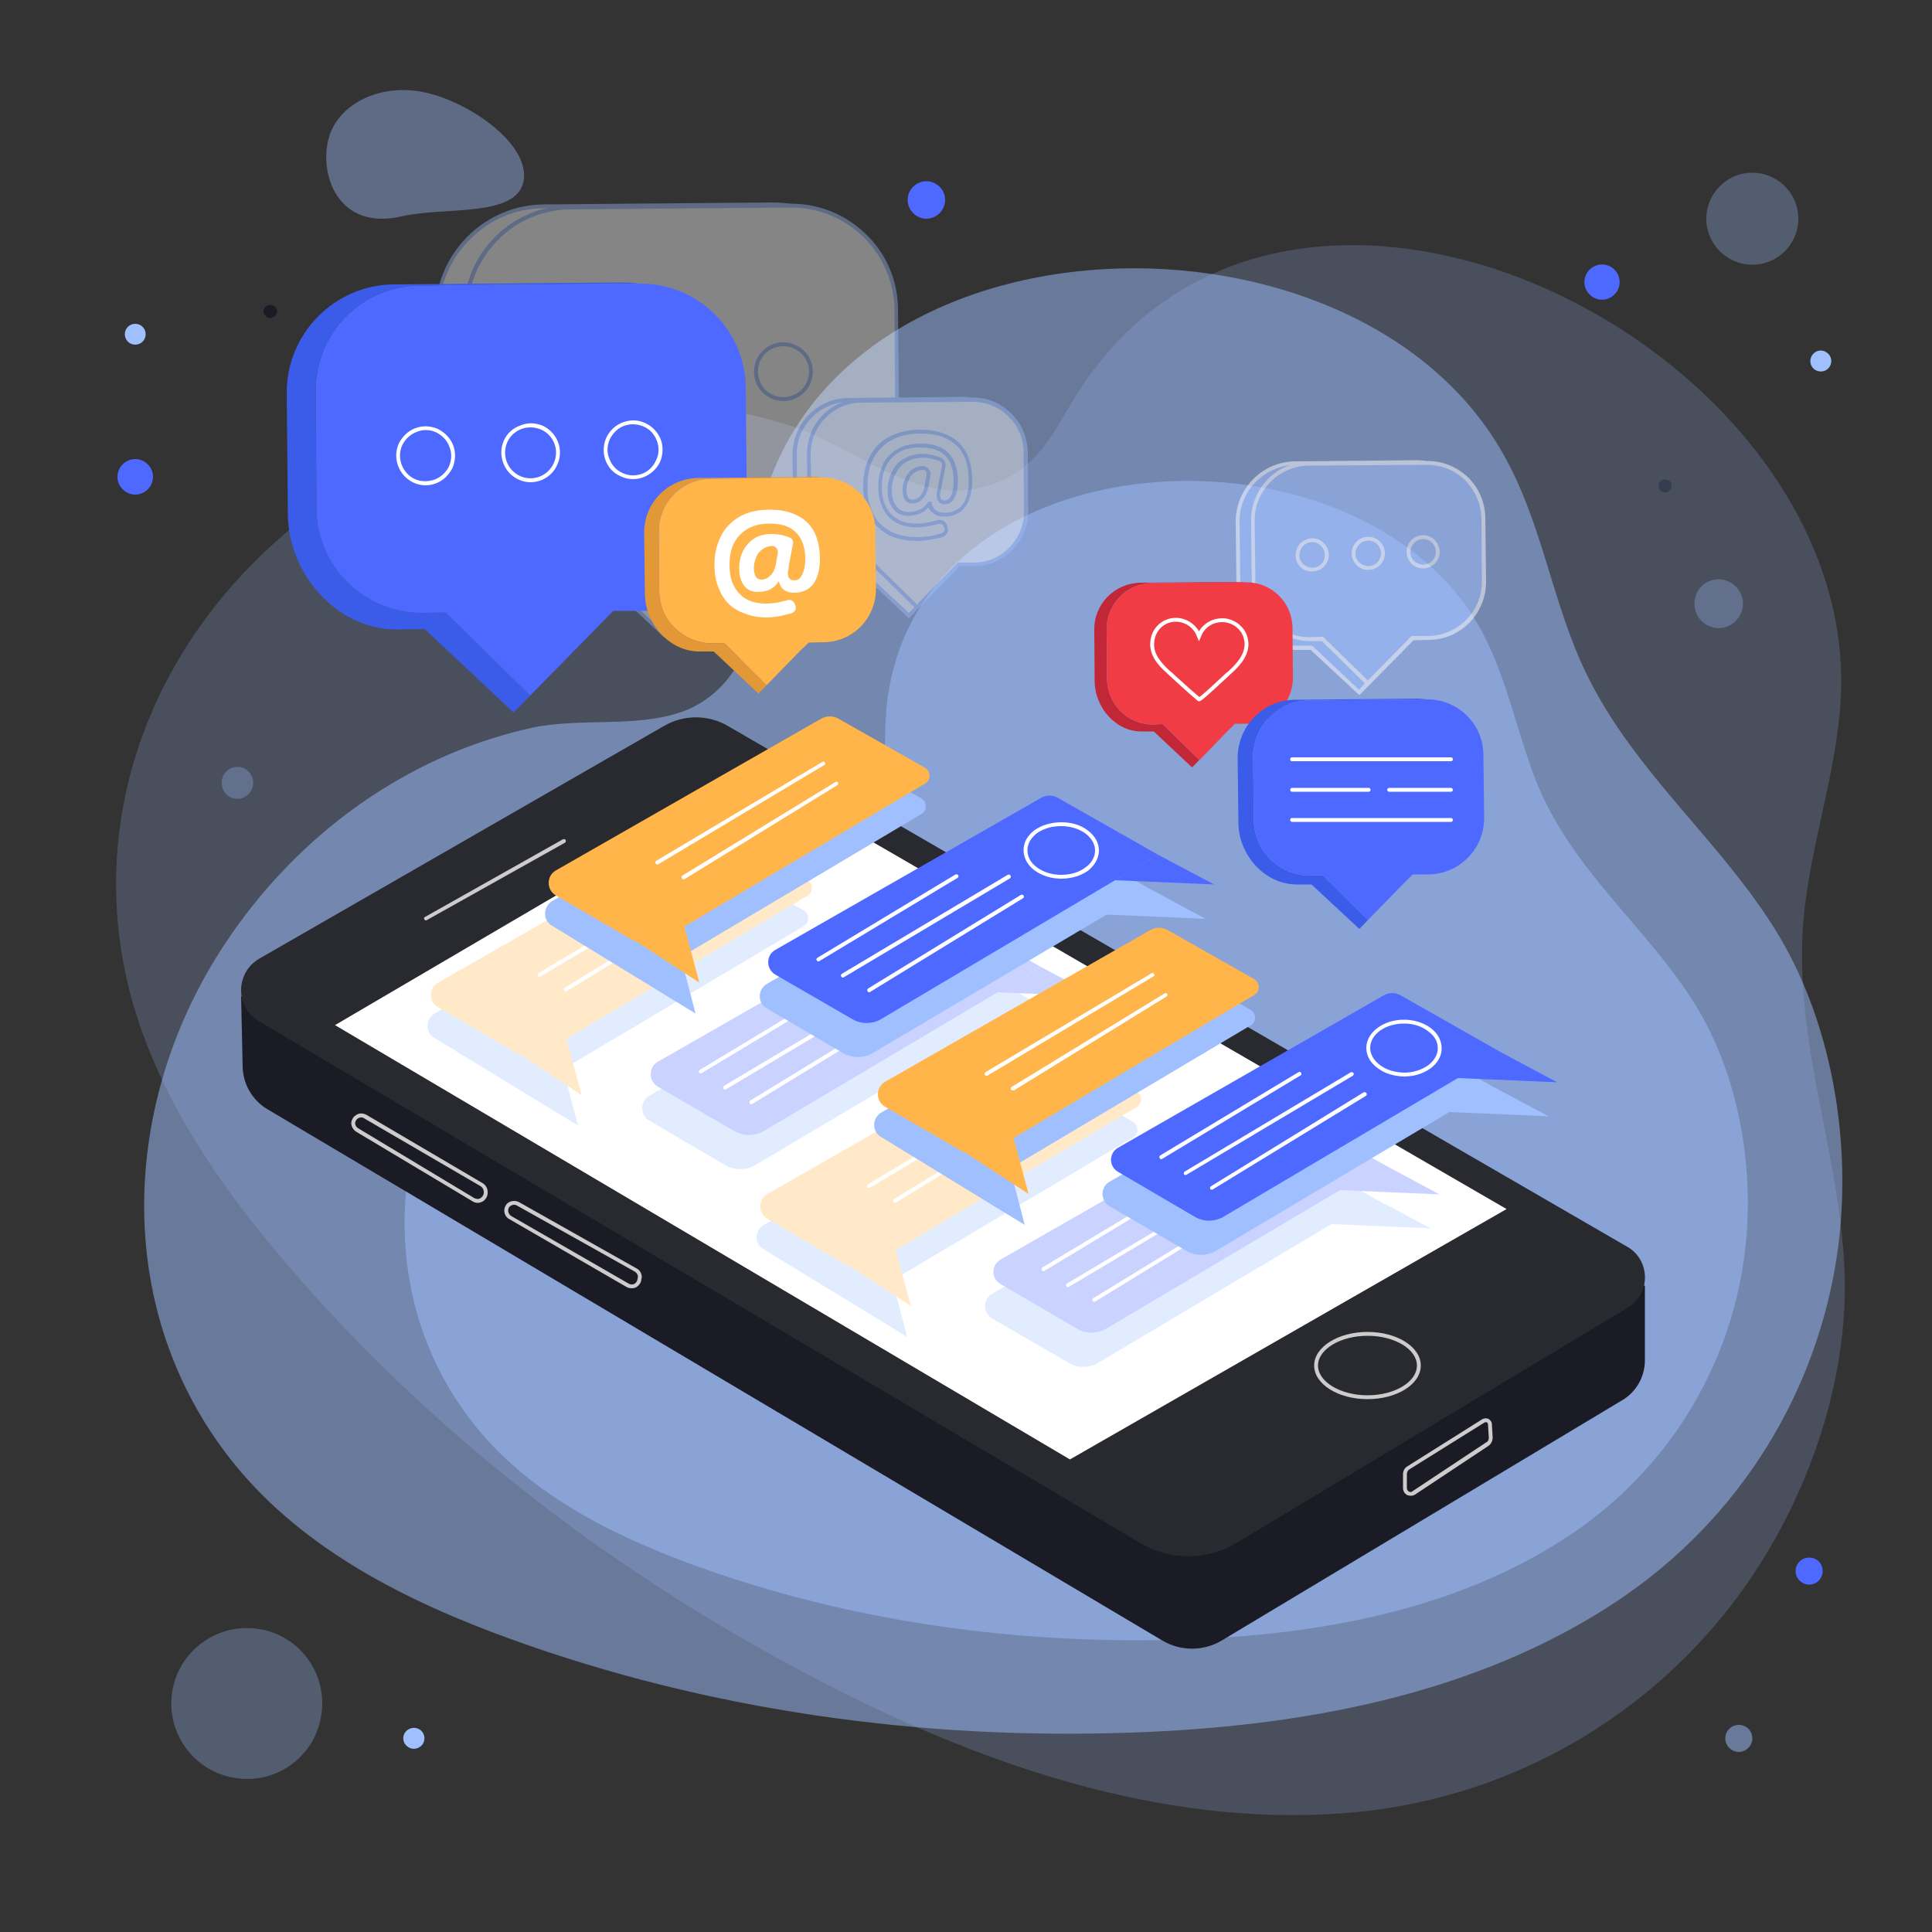 <svg version="1.2" xmlns="http://www.w3.org/2000/svg" viewBox="0 0 500 500" width="500" height="500">
	<rect x="0" y="0" width="500" height="500" fill="#333333" stroke="none"/>
	<title>2789005</title>
	<style>
		.s0 { fill: #4e69ff } 
		.s1 { fill: #9fbfff } 
		.s2 { fill: #1b1b25 } 
		.s3 { fill: #292930 } 
		.s4 { fill: #ffffff } 
		.s5 { fill: #cccccc } 
		.s6 { fill: #ffb54a } 
		.s7 { fill: #c12736 } 
		.s8 { fill: #f13c45 } 
		.s9 { fill: #3a5ce8 } 
		.s10 { fill: #e29837 } 
	</style>
	<g id="BACKGROUND">
		<g id="&lt;Group&gt;">
			<path id="&lt;Path&gt;" class="s0" d="m471.7 406.6c0 1.9-1.5 3.5-3.5 3.5-1.9 0-3.5-1.6-3.5-3.5 0-2 1.6-3.5 3.5-3.5 2 0 3.5 1.5 3.5 3.5z"/>
		</g>
		<g id="&lt;Group&gt;" style="opacity: .5">
			<path id="&lt;Path&gt;" class="s1" d="m453.5 449.9c0 1.9-1.6 3.5-3.5 3.5-1.9 0-3.5-1.6-3.5-3.5 0-2 1.6-3.5 3.5-3.5 1.9 0 3.5 1.5 3.5 3.5z"/>
		</g>
		<g id="&lt;Group&gt;">
			<path id="&lt;Path&gt;" class="s1" d="m37.7 86.5c0 1.5-1.2 2.7-2.7 2.7-1.5 0-2.7-1.2-2.7-2.7 0-1.5 1.2-2.7 2.7-2.7 1.5 0 2.7 1.2 2.7 2.7z"/>
		</g>
		<g id="&lt;Group&gt;">
			<path id="&lt;Path&gt;" class="s0" d="m244.6 51.7c0 2.7-2.2 4.9-4.9 4.9-2.6 0-4.8-2.2-4.8-4.9 0-2.6 2.2-4.8 4.8-4.8 2.7 0 4.9 2.2 4.9 4.8z"/>
		</g>
		<g id="&lt;Group&gt;">
			<path id="&lt;Path&gt;" class="s0" d="m39.6 123.4c0 2.5-2.1 4.6-4.6 4.6-2.5 0-4.6-2.1-4.6-4.6 0-2.5 2.1-4.6 4.6-4.6 2.5 0 4.6 2.1 4.6 4.6z"/>
		</g>
		<g id="&lt;Group&gt;">
			<path id="&lt;Path&gt;" class="s2" d="m71.7 80.6c0 0.9-0.8 1.7-1.8 1.7-0.9 0-1.7-0.8-1.7-1.7 0-1 0.8-1.7 1.7-1.7 1 0 1.8 0.7 1.8 1.7z"/>
		</g>
		<g id="&lt;Group&gt;">
			<path id="&lt;Path&gt;" class="s1" d="m469.7 95.7c-1.2-0.8-1.6-2.5-0.7-3.8 0.8-1.2 2.5-1.6 3.7-0.7 1.3 0.8 1.6 2.5 0.8 3.7-0.8 1.3-2.5 1.6-3.8 0.8z"/>
		</g>
		<g id="&lt;Group&gt;">
			<path id="&lt;Path&gt;" class="s1" d="m105.6 452.1c-1.3-0.8-1.6-2.5-0.8-3.7 0.9-1.3 2.6-1.6 3.8-0.8 1.3 0.8 1.6 2.5 0.8 3.8-0.9 1.2-2.6 1.6-3.8 0.7z"/>
		</g>
		<g id="&lt;Group&gt;">
			<path id="&lt;Path&gt;" class="s0" d="m412.1 76.8c-2.1-1.4-2.7-4.2-1.3-6.3 1.4-2.1 4.2-2.7 6.3-1.3 2.1 1.4 2.7 4.2 1.3 6.3-1.4 2.1-4.2 2.7-6.3 1.3z"/>
		</g>
		<g id="&lt;Group&gt;">
			<path id="&lt;Path&gt;" class="s2" d="m430 127.2c-0.8-0.5-1-1.6-0.5-2.4 0.5-0.7 1.6-1 2.4-0.4 0.8 0.5 1 1.6 0.4 2.3-0.5 0.8-1.5 1-2.3 0.5z"/>
		</g>
		<g id="&lt;Group&gt;" style="opacity: .4">
			<path id="&lt;Path&gt;" class="s1" d="m84.8 36.9c1.8-9.5 12.9-15.4 24.6-13.1 11.8 2.3 27.9 13.5 26.1 23.1-1.9 9.5-20.4 6.5-31.6 9.1-15.6 3.6-21-9.5-19.1-19.1z"/>
		</g>
		<g id="&lt;Group&gt;">
			<g id="&lt;Group&gt;">
				<g id="&lt;Group&gt;" style="opacity: .2">
					<g id="&lt;Group&gt;">
						<g id="&lt;Group&gt;">
							<g id="&lt;Group&gt;">
								<path id="&lt;Path&gt;" class="s1" d="m448.3 415.1c18.5-24.1 30.6-56.9 29-87.6-1.6-31.8-14.3-60.9-10.1-93.8 2.4-18.8 8.9-37.1 9.3-56 1.5-89.6-143.5-161.6-197.8-75.7-3.7 5.9-6.8 12.4-11.8 17.2-6.2 6-15.4 8.8-24 7.4-13.8-2.3-25.7-12.6-39.2-16.7-12.2-3.8-24.8-5.6-37.6-5.6-25.3-0.1-50.6 7-72.4 19.7-43.7 25.4-70.8 73.1-62 123.9 5.2 30.1 23 56.5 42.9 79.7 38.1 44.3 85.4 80.3 137.2 107.2 41.9 21.8 88.4 37.9 135.5 34.5 41.6-3 77.5-23.7 101-54.2z"/>
							</g>
						</g>
					</g>
				</g>
				<g id="&lt;Group&gt;" style="opacity: .5">
					<g id="&lt;Group&gt;">
						<g id="&lt;Group&gt;">
							<g id="&lt;Group&gt;">
								<path id="&lt;Path&gt;" class="s1" d="m475.5 324.3c4-28-1.2-60.2-16.5-84.4-15.9-25.1-39.5-42.9-51.1-71.5-6.7-16.4-9.7-34.2-18.2-49.7-39.7-73.5-190.3-65.5-195.1 29-0.3 6.5 0.2 13.2-1.7 19.4-2.3 7.7-8.5 14.2-16.1 17-12.2 4.4-26.6 1.5-39.4 4.3-11.6 2.6-22.8 6.9-33.1 12.7-20.6 11.5-37.8 28.8-49.8 49.1-23.8 40.6-24 91.7 6.4 129 18 22 44.5 35.3 71.3 45 51.1 18.5 106 26.1 160.4 24.2 43.9-1.5 89-9.6 125.7-33.9 32.4-21.5 52.1-54.8 57.2-90.2z"/>
							</g>
						</g>
					</g>
				</g>
				<g id="&lt;Group&gt;" style="opacity: .5">
					<g id="&lt;Group&gt;">
						<g id="&lt;Group&gt;">
							<g id="&lt;Group&gt;">
								<path id="&lt;Path&gt;" class="s1" d="m451.3 326.1c3.2-22.2-0.9-47.6-13-66.8-12.6-19.8-31.2-33.9-40.5-56.5-5.2-13-7.7-27.1-14.3-39.4-31.4-58.1-150.6-51.8-154.3 23-0.3 5.2 0.1 10.4-1.4 15.3-1.8 6.1-6.7 11.3-12.7 13.5-9.7 3.5-21.1 1.2-31.2 3.4-9.2 2-18 5.4-26.2 10-16.3 9.1-29.9 22.9-39.4 38.9-18.8 32.1-19 72.5 5.1 102 14.2 17.4 35.2 27.9 56.3 35.6 40.5 14.7 83.9 20.6 126.9 19.2 34.8-1.2 70.5-7.6 99.5-26.9 25.6-17 41.2-43.3 45.2-71.3z"/>
							</g>
						</g>
					</g>
				</g>
				<g id="&lt;Group&gt;" style="opacity: .3">
					<path id="&lt;Path&gt;" class="s1" d="m450.9 157.7c-0.8 3.3-4.2 5.5-7.5 4.7-3.4-0.8-5.5-4.2-4.7-7.6 0.7-3.4 4.1-5.5 7.5-4.7 3.4 0.8 5.5 4.2 4.7 7.6z"/>
				</g>
				<g id="&lt;Group&gt;" style="opacity: .3">
					<path id="&lt;Path&gt;" class="s1" d="m465.3 58.2c-0.9 6.5-6.9 11.1-13.4 10.2-6.5-0.9-11.1-6.9-10.2-13.4 0.9-6.5 6.9-11.1 13.4-10.2 6.5 0.9 11.1 6.9 10.2 13.4z"/>
				</g>
				<g id="&lt;Group&gt;" style="opacity: .3">
					<path id="&lt;Path&gt;" class="s1" d="m83.2 443.5c-1.4 10.7-11.2 18.2-21.9 16.7-10.7-1.4-18.2-11.2-16.8-21.9 1.4-10.7 11.3-18.2 22-16.8 10.7 1.4 18.2 11.3 16.7 22z"/>
				</g>
				<g id="&lt;Group&gt;" style="opacity: .3">
					<path id="&lt;Path&gt;" class="s1" d="m65.5 203.1c-0.3 2.3-2.4 3.9-4.6 3.6-2.3-0.3-3.8-2.4-3.5-4.7 0.3-2.2 2.3-3.8 4.6-3.5 2.2 0.3 3.8 2.4 3.5 4.6z"/>
				</g>
			</g>
		</g>
	</g>
	<g id="OBJECTS">
		<g id="&lt;Group&gt;">
			<g id="&lt;Group&gt;">
				<g id="&lt;Group&gt;">
					<path id="&lt;Path&gt;" class="s2" d="m419.8 362.4l-103.5 62.1c-4.8 2.9-10.8 2.9-15.6 0l-231.6-137.5c-3.8-2.3-6.1-6.3-6.3-10.7l-0.4-18.4 117.7-61.7 245.6 136.6v19.2c0 4.3-2.2 8.2-5.9 10.4z"/>
				</g>
				<g id="&lt;Group&gt;">
					<path id="&lt;Path&gt;" class="s3" d="m421.3 338.4l-101.3 60.9c-7.6 4.6-17.1 4.6-24.8 0.1l-228.2-135.1c-6.2-3.6-6.1-12.6 0.1-16.2l104.7-60.2c5.1-3 11.5-3 16.6 0l232.8 134.8c6 3.5 6 12.2 0.1 15.7z"/>
				</g>
				<g id="&lt;Group&gt;">
					<path id="&lt;Path&gt;" class="s4" d="m86.7 265.3l109.8-64.4 193.4 112-113 64.8z"/>
				</g>
				<path id="&lt;Compound Path&gt;" class="s5" d="m353.9 362.1c-7.6 0-13.8-3.9-13.8-8.7 0-4.8 6.2-8.7 13.8-8.7 7.7 0 13.8 3.9 13.8 8.7 0 4.8-6.1 8.7-13.8 8.7zm0-16.4c-7 0-12.8 3.5-12.8 7.7 0 4.2 5.8 7.7 12.8 7.7 7.1 0 12.8-3.5 12.8-7.7 0-4.2-5.7-7.7-12.8-7.7z"/>
				<path id="&lt;Compound Path&gt;" class="s5" d="m365.1 387.1q-0.5 0-1-0.2c-0.6-0.4-1-1-1-1.8v-3.6c0-0.8 0.4-1.6 1.1-2l19.4-12.2c0.5-0.3 1.1-0.3 1.6-0.1 0.5 0.3 0.9 0.8 0.9 1.4l0.2 3.4c0 0.9-0.4 1.7-1.1 2.2l-19 12.6q-0.5 0.3-1.1 0.3zm19-18.9l-19.4 12.1c-0.4 0.3-0.6 0.7-0.6 1.2v3.6c0 0.4 0.2 0.7 0.5 0.9 0.3 0.2 0.7 0.2 1-0.1l19-12.6c0.5-0.2 0.7-0.7 0.7-1.2l-0.2-3.4q0-0.4-0.3-0.6-0.4-0.1-0.7 0.1z"/>
				<path id="&lt;Path&gt;" class="s5" d="m110.2 238.2c-0.1 0-0.3-0.1-0.4-0.3-0.1-0.2-0.1-0.5 0.2-0.6l35.7-20.1c0.3-0.1 0.6 0 0.7 0.2 0.1 0.3 0 0.6-0.2 0.7l-35.7 20q-0.1 0.1-0.3 0.1z"/>
				<path id="&lt;Compound Path&gt;" class="s5" d="m123.6 311.3q-0.7 0-1.3-0.4l-30.1-18c-0.8-0.5-1.3-1.4-1.3-2.3 0.1-0.9 0.6-1.7 1.4-2.1 0.7-0.5 1.7-0.4 2.5 0l30.1 17.7c0.8 0.5 1.3 1.3 1.3 2.3v0.4c-0.1 0.9-0.6 1.7-1.4 2.1q-0.6 0.3-1.2 0.3zm-31.7-20.7c0 0.6 0.3 1.1 0.8 1.4l30.1 18.1c0.5 0.2 1.1 0.3 1.5 0 0.5-0.3 0.8-0.7 0.9-1.3v-0.4c0-0.5-0.3-1.1-0.8-1.4l-30.2-17.6c-0.4-0.3-1-0.3-1.5 0-0.4 0.2-0.7 0.7-0.8 1.2z"/>
				<path id="&lt;Compound Path&gt;" class="s5" d="m163.5 333.4q-0.7 0-1.3-0.3l-30.4-17.6c-0.8-0.4-1.3-1.3-1.3-2.3 0.1-0.9 0.5-1.7 1.3-2.1 0.8-0.4 1.7-0.4 2.5 0l30.5 17.2c0.8 0.4 1.3 1.3 1.3 2.3l-0.1 0.3c0 0.9-0.5 1.7-1.3 2.2q-0.5 0.3-1.2 0.3zm-32-20.1c0 0.5 0.3 1.1 0.8 1.4l30.4 17.5c0.5 0.3 1.1 0.3 1.6 0 0.4-0.3 0.7-0.8 0.7-1.3l0.1-0.4c0-0.6-0.3-1.1-0.8-1.4l-30.5-17.1c-0.5-0.3-1-0.3-1.5 0-0.5 0.2-0.8 0.7-0.8 1.3z"/>
			</g>
			<g id="&lt;Group&gt;" style="opacity: .3">
				<g id="&lt;Group&gt;">
					<g id="&lt;Group&gt;">
						<path id="&lt;Path&gt;" class="s1" d="m370.3 317.9l-14.5-7.7-25.9-14.8c-1.4-0.7-3.1-0.7-4.4 0.1l-68.7 39.3c-2.5 1.4-2.5 4.9-0.1 6.4l19.9 11.5c2.3 1.4 5.3 1.4 7.6 0l60.4-35.9z"/>
					</g>
					<g id="&lt;Group&gt;">
						<path id="&lt;Path&gt;" class="s0" d="m372.5 309.1l-14.5-7.8-25.9-14.7c-1.4-0.8-3.1-0.8-4.4 0l-68.8 39.4c-2.4 1.4-2.4 4.9 0 6.3l19.9 11.6c2.3 1.4 5.2 1.3 7.6-0.1l60.4-35.8z"/>
					</g>
					<path id="&lt;Path&gt;" class="s4" d="m270.1 329c-0.2 0-0.4-0.1-0.5-0.3-0.1-0.2 0-0.5 0.2-0.7l35.8-21.5c0.2-0.2 0.5-0.1 0.7 0.1 0.1 0.3 0 0.6-0.2 0.7l-35.8 21.6q-0.1 0.1-0.2 0.1z"/>
					<path id="&lt;Path&gt;" class="s4" d="m276.4 333.1c-0.2 0-0.3-0.1-0.4-0.2-0.2-0.3-0.1-0.6 0.1-0.7l43-25.6c0.3-0.2 0.6-0.1 0.7 0.1 0.1 0.3 0.1 0.6-0.2 0.7l-42.9 25.6q-0.2 0.1-0.3 0.1z"/>
					<path id="&lt;Path&gt;" class="s4" d="m283.2 336.9c-0.2 0-0.3-0.1-0.4-0.2-0.2-0.3-0.1-0.6 0.1-0.7l39.6-24.2c0.2-0.2 0.5-0.1 0.7 0.1 0.1 0.3 0.1 0.6-0.2 0.7l-39.5 24.2q-0.2 0.1-0.3 0.1z"/>
					<path id="&lt;Compound Path&gt;" class="s4" d="m333 307.6q-0.1 0-0.1 0c-2.6-0.1-5-0.8-6.9-2.2-1.8-1.4-2.9-3.2-2.8-5.2 0-4 4.3-7.3 9.7-7.3q0 0 0.1 0c2.5 0 5 0.8 6.8 2.2 1.9 1.4 2.9 3.2 2.9 5.2 0 2-1.1 3.8-3 5.2-1.8 1.3-4.2 2.1-6.7 2.1zm-0.1-13.7c-4.8 0-8.7 2.8-8.7 6.3-0.1 1.6 0.8 3.2 2.4 4.4 1.7 1.3 3.9 2 6.3 2 2.3 0 4.6-0.7 6.2-1.9 1.7-1.2 2.6-2.7 2.6-4.4 0-1.7-0.9-3.2-2.5-4.4-1.7-1.3-3.9-2-6.2-2q-0.1 0-0.1 0z"/>
				</g>
				<g id="&lt;Group&gt;">
					<g id="&lt;Group&gt;">
						<path id="&lt;Path&gt;" class="s1" d="m281.6 266.8l-14.5-7.8-25.9-14.7c-1.4-0.8-3.1-0.8-4.5 0l-68.7 39.3c-2.4 1.5-2.4 5 0 6.4l19.8 11.6c2.4 1.3 5.3 1.3 7.7-0.1l60.4-35.8z"/>
					</g>
					<g id="&lt;Group&gt;">
						<path id="&lt;Path&gt;" class="s0" d="m238.9 235.5l-68.7 39.3c-2.4 1.4-2.4 5 0 6.4l19.8 11.5c2.4 1.4 5.3 1.4 7.7 0l71.6-42.5-25.9-14.7c-1.4-0.8-3.1-0.8-4.5 0z"/>
						<path id="&lt;Path&gt;" class="s0" d="m283.8 257.9l-14.5-7.7-11.2 6.6z"/>
					</g>
					<path id="&lt;Path&gt;" class="s4" d="m181.3 277.8c-0.1 0-0.3-0.1-0.4-0.2-0.1-0.3 0-0.6 0.2-0.7l35.8-21.6c0.2-0.1 0.5 0 0.7 0.2 0.1 0.2 0 0.5-0.2 0.7l-35.8 21.5q-0.1 0.1-0.3 0.1z"/>
					<path id="&lt;Path&gt;" class="s4" d="m187.7 282c-0.2 0-0.4-0.1-0.5-0.3-0.1-0.2 0-0.5 0.2-0.7l43-25.6c0.2-0.1 0.5-0.1 0.7 0.2 0.1 0.2 0 0.5-0.2 0.7l-43 25.6q-0.1 0.1-0.2 0.1z"/>
					<path id="&lt;Path&gt;" class="s4" d="m194.5 285.8c-0.2 0-0.4-0.1-0.5-0.3-0.1-0.2 0-0.5 0.2-0.7l39.6-24.2c0.2-0.1 0.5-0.1 0.7 0.2 0.1 0.2 0 0.5-0.2 0.7l-39.6 24.2q-0.1 0.1-0.2 0.1z"/>
					<path id="&lt;Compound Path&gt;" class="s4" d="m244.2 256.4q0 0-0.1 0c-2.5 0-5-0.8-6.8-2.1-1.9-1.4-2.9-3.3-2.9-5.3 0.1-4 4.4-7.3 9.8-7.2 2.6 0 5 0.7 6.9 2.1 1.8 1.4 2.9 3.3 2.9 5.3l-0.5-0.1 0.5 0.1c-0.1 1.9-1.1 3.8-3 5.2-1.8 1.3-4.2 2-6.8 2zm0-13.6c-4.8 0-8.8 2.8-8.8 6.2 0 1.7 0.9 3.3 2.5 4.5 1.7 1.2 3.9 1.9 6.3 1.9 2.3 0 4.5-0.6 6.2-1.8 1.6-1.2 2.5-2.8 2.6-4.5 0-1.6-0.9-3.2-2.5-4.4-1.7-1.2-3.9-1.9-6.3-1.9q0 0 0 0z"/>
				</g>
				<g id="&lt;Group&gt;">
					<g id="&lt;Group&gt;">
						<path id="&lt;Path&gt;" class="s1" d="m293.2 290.3l-22.4-12.7c-1.4-0.8-3.1-0.8-4.4 0l-68.7 39.4c-2.5 1.4-2.5 4.9-0.1 6.3l37.2 22.7-3.9-14.6 62.3-37c1.6-0.9 1.5-3.2 0-4.1z"/>
					</g>
					<g id="&lt;Group&gt;">
						<path id="&lt;Path&gt;" class="s6" d="m294.1 282.4l-22.4-12.7c-1.4-0.8-3-0.8-4.4 0l-68.7 39.3c-2.5 1.4-2.5 5 0 6.4l19.8 11.6q0.6 0.3 1.3 0.5l16 10.5-3.9-14.5 62.4-37c1.5-1 1.5-3.2-0.1-4.1z"/>
					</g>
					<path id="&lt;Path&gt;" class="s4" d="m224.8 307.4c-0.1 0-0.3 0-0.4-0.2-0.1-0.2-0.1-0.5 0.2-0.7l43-25.6c0.2-0.1 0.5-0.1 0.6 0.2 0.2 0.2 0.1 0.5-0.1 0.7l-43 25.6q-0.1 0-0.3 0z"/>
					<path id="&lt;Path&gt;" class="s4" d="m231.6 311.3c-0.1 0-0.3-0.1-0.4-0.3-0.1-0.2-0.1-0.5 0.2-0.7l39.5-24.2c0.3-0.2 0.6-0.1 0.7 0.2 0.2 0.2 0.1 0.5-0.1 0.6l-39.6 24.3q-0.1 0.1-0.3 0.1z"/>
				</g>
				<g id="&lt;Group&gt;">
					<g id="&lt;Group&gt;">
						<path id="&lt;Path&gt;" class="s1" d="m208 235.6l-22.4-12.7c-1.4-0.8-3.1-0.8-4.4 0l-68.7 39.4c-2.5 1.4-2.5 4.9-0.1 6.3l37.2 22.7-3.9-14.6 62.3-37c1.6-0.9 1.5-3.2 0-4.1z"/>
					</g>
					<g id="&lt;Group&gt;">
						<path id="&lt;Path&gt;" class="s6" d="m208.9 227.7l-22.4-12.7c-1.4-0.8-3-0.8-4.4 0l-68.7 39.3c-2.5 1.4-2.5 5 0 6.4l19.8 11.6q0.6 0.3 1.3 0.5l16 10.6-3.9-14.6 62.4-37c1.5-0.9 1.5-3.2-0.1-4.1z"/>
					</g>
					<path id="&lt;Path&gt;" class="s4" d="m139.6 252.8c-0.1 0-0.3-0.1-0.4-0.3-0.1-0.2-0.1-0.5 0.2-0.7l43-25.6c0.2-0.1 0.5-0.1 0.6 0.2 0.2 0.2 0.1 0.5-0.1 0.7l-43 25.6q-0.1 0.1-0.3 0.1z"/>
					<path id="&lt;Path&gt;" class="s4" d="m146.4 256.6c-0.1 0-0.3-0.1-0.4-0.3-0.1-0.2-0.1-0.5 0.2-0.7l39.5-24.2c0.3-0.2 0.6-0.1 0.7 0.2 0.2 0.2 0.1 0.5-0.1 0.6l-39.6 24.3q-0.1 0.1-0.3 0.1z"/>
				</g>
			</g>
			<g id="&lt;Group&gt;">
				<g id="&lt;Group&gt;">
					<g id="&lt;Group&gt;">
						<path id="&lt;Path&gt;" class="s1" d="m400.8 288.9l-14.5-7.7-26-14.8c-1.3-0.7-3-0.7-4.4 0l-68.7 39.4c-2.5 1.4-2.5 4.9 0 6.4l19.8 11.5c2.4 1.4 5.3 1.4 7.7 0l60.4-35.9z"/>
					</g>
					<g id="&lt;Group&gt;">
						<path id="&lt;Path&gt;" class="s0" d="m403 280.1l-14.6-7.8-25.9-14.7c-1.3-0.8-3-0.8-4.4 0l-68.7 39.4c-2.5 1.4-2.5 4.9 0 6.3l19.8 11.6c2.4 1.4 5.3 1.3 7.6-0.1l60.5-35.8z"/>
					</g>
					<path id="&lt;Path&gt;" class="s4" d="m300.5 300c-0.1 0-0.3-0.1-0.4-0.3-0.1-0.2-0.1-0.5 0.2-0.7l35.7-21.5c0.3-0.2 0.6-0.1 0.7 0.1 0.2 0.3 0.1 0.6-0.1 0.7l-35.8 21.6q-0.1 0.1-0.3 0.1z"/>
					<path id="&lt;Path&gt;" class="s4" d="m306.8 304.1c-0.1 0-0.3-0.1-0.4-0.2-0.1-0.3 0-0.6 0.2-0.7l43-25.7c0.2-0.1 0.5 0 0.7 0.2 0.1 0.3 0 0.6-0.2 0.7l-43 25.6q-0.1 0.1-0.3 0.1z"/>
					<path id="&lt;Path&gt;" class="s4" d="m313.7 307.9c-0.2 0-0.4-0.1-0.5-0.2-0.1-0.3 0-0.6 0.2-0.7l39.5-24.3c0.3-0.1 0.6 0 0.7 0.2 0.2 0.2 0.1 0.6-0.1 0.7l-39.6 24.2q-0.1 0.1-0.2 0.1z"/>
					<path id="&lt;Compound Path&gt;" class="s4" d="m363.4 278.6q0 0-0.1 0c-2.6-0.1-5-0.8-6.8-2.2-1.9-1.4-2.9-3.2-2.9-5.2 0-4 4.4-7.3 9.7-7.3q0.1 0 0.1 0c2.6 0 5 0.8 6.8 2.1 1.9 1.4 2.9 3.3 2.9 5.3 0 2-1 3.8-2.9 5.2-1.8 1.3-4.2 2.1-6.8 2.1zm-0.1-13.7c-4.8 0-8.7 2.8-8.7 6.3 0 1.6 0.9 3.2 2.5 4.4 1.6 1.3 3.9 1.9 6.2 2q0.1 0 0.1 0c2.3 0 4.5-0.7 6.2-1.9 1.6-1.2 2.5-2.8 2.5-4.4 0-1.7-0.8-3.2-2.5-4.4-1.6-1.3-3.8-2-6.2-2q0 0-0.1 0z"/>
				</g>
				<g id="&lt;Group&gt;">
					<g id="&lt;Group&gt;">
						<path id="&lt;Path&gt;" class="s1" d="m312 237.8l-14.5-7.8-25.9-14.7c-1.4-0.8-3-0.8-4.4 0l-68.7 39.3c-2.5 1.5-2.5 5 0 6.4l19.8 11.6c2.4 1.3 5.3 1.3 7.6-0.1l60.5-35.8z"/>
					</g>
					<g id="&lt;Group&gt;">
						<path id="&lt;Path&gt;" class="s0" d="m269.4 206.5l-68.7 39.3c-2.5 1.4-2.5 4.9-0.1 6.4l19.9 11.5c2.3 1.4 5.3 1.4 7.6 0l71.6-42.5-25.9-14.7c-1.4-0.8-3-0.8-4.4 0z"/>
						<path id="&lt;Path&gt;" class="s0" d="m314.2 228.9l-14.5-7.7-11.2 6.6z"/>
					</g>
					<path id="&lt;Path&gt;" class="s4" d="m211.8 248.8c-0.2 0-0.3-0.1-0.4-0.2-0.2-0.3-0.1-0.6 0.1-0.7l35.8-21.6c0.2-0.1 0.6 0 0.7 0.2 0.1 0.2 0.1 0.5-0.2 0.7l-35.7 21.5q-0.2 0.1-0.3 0.1z"/>
					<path id="&lt;Path&gt;" class="s4" d="m218.1 253c-0.1 0-0.3-0.1-0.4-0.3-0.1-0.2-0.1-0.5 0.2-0.7l42.9-25.6c0.3-0.1 0.6-0.1 0.7 0.2 0.2 0.2 0.1 0.5-0.1 0.7l-43 25.6q-0.1 0.1-0.3 0.1z"/>
					<path id="&lt;Path&gt;" class="s4" d="m224.9 256.8c-0.1 0-0.3-0.1-0.4-0.3-0.1-0.2-0.1-0.5 0.2-0.7l39.5-24.2c0.3-0.1 0.6-0.1 0.7 0.2 0.2 0.2 0.1 0.5-0.2 0.7l-39.5 24.2q-0.1 0.1-0.3 0.1z"/>
					<path id="&lt;Compound Path&gt;" class="s4" d="m274.7 227.4q-0.1 0-0.1 0c-2.6 0-5-0.8-6.8-2.1-1.9-1.4-2.9-3.3-2.9-5.3 0-2 1-3.8 2.9-5.2 1.9-1.3 4.3-2 6.9-2 2.6 0 5 0.7 6.8 2.1 1.9 1.4 2.9 3.3 2.9 5.2 0 2-1.1 3.9-2.9 5.3-1.9 1.3-4.3 2-6.8 2zm-0.1-13.6c-2.3 0-4.5 0.6-6.2 1.8-1.6 1.2-2.5 2.8-2.5 4.4 0 1.7 0.8 3.3 2.5 4.5 1.6 1.2 3.8 1.9 6.2 1.9q0 0 0.1 0c2.3 0 4.5-0.6 6.2-1.9 1.6-1.1 2.5-2.7 2.5-4.4 0-1.6-0.9-3.2-2.5-4.4-1.6-1.2-3.9-1.9-6.2-1.9q-0.1 0-0.1 0z"/>
				</g>
				<g id="&lt;Group&gt;">
					<g id="&lt;Group&gt;">
						<path id="&lt;Path&gt;" class="s1" d="m323.6 261.3l-22.4-12.7c-1.3-0.8-3-0.8-4.4 0l-68.7 39.3c-2.5 1.5-2.5 5 0 6.4l37.1 22.7-3.8-14.6 62.2-37c1.6-0.9 1.6-3.2 0-4.1z"/>
					</g>
					<g id="&lt;Group&gt;">
						<path id="&lt;Path&gt;" class="s6" d="m324.6 253.4l-22.4-12.7c-1.4-0.8-3.1-0.8-4.5 0l-68.7 39.3c-2.4 1.4-2.4 5 0 6.4l19.9 11.5q0.6 0.4 1.3 0.6h-0.1l16.1 10.5-3.9-14.5 62.3-37c1.6-1 1.5-3.2 0-4.1z"/>
					</g>
					<path id="&lt;Path&gt;" class="s4" d="m255.3 278.4c-0.2 0-0.3 0-0.4-0.2-0.2-0.2-0.1-0.5 0.1-0.7l43-25.6c0.2-0.2 0.6-0.1 0.7 0.2 0.1 0.2 0.1 0.5-0.2 0.6l-43 25.7q-0.1 0-0.2 0z"/>
					<path id="&lt;Path&gt;" class="s4" d="m262.1 282.2c-0.2 0-0.3 0-0.4-0.2-0.2-0.2-0.1-0.5 0.1-0.7l39.6-24.2c0.2-0.2 0.5-0.1 0.7 0.2 0.1 0.2 0 0.5-0.2 0.6l-39.5 24.3q-0.2 0-0.3 0z"/>
				</g>
				<g id="&lt;Group&gt;">
					<g id="&lt;Group&gt;">
						<path id="&lt;Path&gt;" class="s1" d="m238.4 206.6l-22.4-12.7c-1.3-0.8-3-0.8-4.4 0l-68.7 39.3c-2.4 1.5-2.5 5 0 6.4l37.1 22.7-3.8-14.6 62.2-37c1.6-0.9 1.6-3.2 0-4.1z"/>
					</g>
					<g id="&lt;Group&gt;">
						<path id="&lt;Path&gt;" class="s6" d="m239.4 198.7l-22.4-12.7c-1.4-0.8-3.1-0.8-4.5 0l-68.7 39.3c-2.4 1.4-2.4 5 0 6.4l19.9 11.6q0.6 0.3 1.3 0.5h-0.1l16.1 10.5-3.9-14.5 62.3-37c1.6-1 1.5-3.2 0-4.1z"/>
					</g>
					<path id="&lt;Path&gt;" class="s4" d="m170.1 223.7c-0.2 0-0.3 0-0.4-0.2-0.2-0.2-0.1-0.5 0.1-0.7l43-25.6c0.3-0.2 0.6-0.1 0.7 0.2 0.1 0.2 0.1 0.5-0.2 0.6l-43 25.7q-0.1 0-0.2 0z"/>
					<path id="&lt;Path&gt;" class="s4" d="m176.9 227.6c-0.2 0-0.3-0.1-0.4-0.3-0.2-0.2-0.1-0.5 0.1-0.7l39.6-24.2c0.2-0.2 0.5-0.1 0.7 0.2 0.1 0.2 0 0.5-0.2 0.6l-39.5 24.3q-0.2 0.1-0.3 0.1z"/>
				</g>
			</g>
		</g>
		<g id="&lt;Group&gt;">
			<g id="&lt;Group&gt;" style="opacity: .5">
				<g id="&lt;Group&gt;">
					<g id="&lt;Group&gt;">
						<g id="&lt;Group&gt;">
							<path id="&lt;Path&gt;" class="s1" d="m342.3 165.4h-3.2c-8 0-14.6-6.4-14.6-14.4l-0.2-16.3c0-8 6.4-14.6 14.4-14.6l30.4-0.3q-1.2-0.2-2.4-0.2l-31.5 0.3c-8.3 0.1-14.9 6.8-14.9 15.1l0.2 16.7c0 8.3 6.8 16.1 15.1 16h3.8l12.4 11.5 11.5-11.8-9.3 9.5z"/>
							<path id="&lt;Compound Path&gt;" class="s4" d="m351.8 179.9l-12.6-11.7h-3.6c-4.1 0-8-1.8-11-5-2.9-3.2-4.6-7.3-4.6-11.5l-0.2-16.7c0-4.1 1.6-8 4.5-11 2.9-2.9 6.8-4.6 10.9-4.6l31.5-0.3q1.1 0 2.4 0.2v1l-30.4 0.3c-7.7 0-13.9 6.4-13.9 14.1l0.2 16.3c0 7.7 6.3 13.9 14 13.9q0.1 0 0.1 0h3.4l11.5 11.3 9-9.1 0.7 0.7zm-12.2-12.8l12.1 11.4 1.6-1.7-11.2-11h-3q0 0-0.1 0c-8.2 0-15-6.6-15-14.9l-0.2-16.2c0-6.5 4.1-12.2 9.9-14.3-3.3 0.4-6.3 1.9-8.7 4.3-2.7 2.7-4.2 6.4-4.2 10.2l0.2 16.8c0 3.9 1.6 7.8 4.3 10.8 2.8 3 6.4 4.6 10.2 4.6q0 0 0.1 0z"/>
						</g>
						<g id="&lt;Group&gt;">
							<path id="&lt;Path&gt;" class="s1" d="m383.9 134.2c0-8-6.6-14.5-14.6-14.4h-0.2l-30.4 0.3c-8 0-14.4 6.6-14.4 14.6l0.2 16.3c0 8 6.6 14.4 14.6 14.4h3.2l11.7 11.5 9.3-9.5 2.3-2.2 4.1-0.1c8 0 14.4-6.6 14.4-14.6z"/>
							<path id="&lt;Compound Path&gt;" class="s4" d="m354 177.6l-11.9-11.7h-3q0 0-0.1 0c-8.2 0-15-6.7-15-14.9l-0.2-16.3c0-8.3 6.6-15.1 14.9-15.1l30.6-0.3q0 0 0.1 0c4 0 7.7 1.5 10.6 4.3 2.8 2.8 4.4 6.6 4.4 10.6l0.2 16.3c0 8.3-6.6 15.1-14.9 15.1l-3.9 0.1zm-11.6-12.8l11.6 11.3 11.3-11.5h4.3c7.7-0.1 14-6.4 13.9-14.2l-0.1-16.2c-0.1-3.7-1.6-7.2-4.2-9.9-2.7-2.6-6.2-4-9.9-4q0 0-0.1 0l-30.5 0.2c-7.8 0.1-14 6.5-14 14.2l0.2 16.2c0 7.7 6.3 14 14 14q0.1 0 0.1 0z"/>
						</g>
					</g>
					<g id="&lt;Group&gt;">
						<path id="&lt;Path&gt;" class="s1" d="m343 145.2c-0.8 1.9-3.1 2.8-5 1.9-1.9-0.9-2.8-3.1-1.9-5 0.9-1.9 3.1-2.8 5-1.9 2 0.8 2.8 3.1 1.9 5z"/>
						<path id="&lt;Compound Path&gt;" class="s4" d="m339.6 147.9q-0.9 0-1.8-0.3c-2.2-1-3.1-3.6-2.1-5.7 0.4-1.1 1.3-1.9 2.4-2.3 1-0.4 2.2-0.4 3.3 0.1 2.1 1 3.1 3.6 2.1 5.7-0.7 1.6-2.3 2.5-3.9 2.5zm0-7.6q-0.6 0-1.2 0.2c-0.8 0.4-1.5 1-1.8 1.8-0.8 1.6-0.1 3.6 1.6 4.3 1.7 0.8 3.6 0.1 4.4-1.6 0.7-1.7 0-3.6-1.7-4.4q-0.6-0.3-1.3-0.3zm3.4 4.9z"/>
					</g>
					<g id="&lt;Group&gt;">
						<path id="&lt;Path&gt;" class="s1" d="m357.6 144.8c-0.9 1.9-3.1 2.8-5.1 1.9-1.9-0.9-2.7-3.1-1.8-5 0.8-2 3.1-2.8 5-1.9 1.9 0.8 2.7 3.1 1.9 5z"/>
						<path id="&lt;Compound Path&gt;" class="s4" d="m354.1 147.5q-0.9 0-1.8-0.4c-1-0.4-1.8-1.3-2.2-2.4-0.4-1-0.4-2.2 0.1-3.3 0.5-1 1.3-1.8 2.4-2.2 1.1-0.4 2.3-0.4 3.3 0.1 1 0.5 1.8 1.3 2.2 2.4 0.5 1.1 0.4 2.3-0.1 3.3-0.7 1.6-2.3 2.5-3.9 2.5zm0-7.6q-0.6 0-1.1 0.2c-0.9 0.3-1.5 1-1.9 1.8-0.4 0.8-0.4 1.7-0.1 2.5 0.3 0.8 1 1.5 1.8 1.8 1.6 0.8 3.6 0 4.3-1.6 0.4-0.8 0.4-1.7 0.1-2.5-0.3-0.9-0.9-1.5-1.7-1.9q-0.7-0.3-1.4-0.3z"/>
					</g>
					<g id="&lt;Group&gt;">
						<path id="&lt;Path&gt;" class="s1" d="m371.8 144.4c-0.9 1.9-3.1 2.7-5.1 1.9-1.9-0.9-2.7-3.1-1.8-5.1 0.8-1.9 3.1-2.7 5-1.8 1.9 0.8 2.7 3.1 1.9 5z"/>
						<path id="&lt;Compound Path&gt;" class="s4" d="m368.3 147.1q-0.9 0-1.8-0.4c-1-0.4-1.8-1.3-2.2-2.4-0.4-1-0.4-2.2 0.1-3.3 1-2.1 3.5-3.1 5.7-2.1 1 0.5 1.8 1.3 2.2 2.4 0.4 1.1 0.4 2.3-0.1 3.3-0.4 1-1.3 1.8-2.4 2.2q-0.7 0.3-1.5 0.3zm0-7.6c-1.2 0-2.4 0.7-3 2-0.4 0.8-0.4 1.7-0.1 2.5 0.3 0.8 0.9 1.5 1.8 1.8 0.8 0.4 1.6 0.4 2.5 0.1 0.8-0.3 1.5-0.9 1.8-1.7 0.4-0.8 0.4-1.7 0.1-2.5-0.3-0.9-0.9-1.5-1.7-1.9q-0.7-0.3-1.4-0.3z"/>
					</g>
				</g>
			</g>
			<g id="&lt;Group&gt;">
				<g id="&lt;Group&gt;">
					<path id="&lt;Path&gt;" class="s7" d="m300.9 187.4l-2.6 0.1c-6.4 0-11.7-5.2-11.8-11.7l-0.1-13c0-6.5 5.2-11.8 11.6-11.9l24.5-0.2q-1-0.1-2-0.1l-25.3 0.2c-6.7 0.1-12.1 5.5-12 12.2l0.1 13.5c0.1 6.6 5.5 12.9 12.2 12.8h3.1l9.9 9.3 9.3-9.5-7.4 7.6z"/>
					<path id="&lt;Path&gt;" class="s8" d="m334.5 162.4c-0.1-6.5-5.4-11.7-11.9-11.7h-0.1l-24.5 0.2c-6.4 0.1-11.6 5.4-11.6 11.9l0.1 13c0.1 6.5 5.4 11.7 11.8 11.7l2.6-0.1 9.5 9.3 7.4-7.6 1.8-1.8h3.4c6.4-0.1 11.6-5.4 11.6-11.9z"/>
				</g>
				<path id="&lt;Compound Path&gt;" class="s4" d="m310.3 181.5c-0.1 0-0.2-0.1-0.3-0.1-2.6-2.2-5.1-4.5-7.6-6.8l-0.4-0.4c-2.2-1.9-4.6-4.6-4.3-8 0.2-3.6 3.1-6.3 6.6-6.3q0 0 0 0c2.5 0 4.8 1.4 6 3.5 1.2-2.1 3.5-3.4 6-3.4q0 0 0 0c2.7 0 5.3 1.7 6.3 4.2q0.5 1.3 0.5 2.6c-0.1 3.3-2.5 5.8-4.8 7.8l-0.3 0.3c-6 5.6-7.2 6.6-7.7 6.6zm-6-20.6c-3 0-5.4 2.3-5.6 5.4-0.3 3 2 5.4 3.9 7.2l0.5 0.4c2.4 2.2 4.8 4.4 7.3 6.5 0.6-0.4 2.2-1.8 6.9-6.2l0.4-0.3c2.2-2 4.3-4.2 4.4-7.1q0-1.1-0.4-2.2c-0.9-2.2-3.1-3.6-5.4-3.6q0 0 0 0c-2.5 0-4.7 1.5-5.5 3.8l-0.5 1.2-0.5-1.2c-0.8-2.3-3-3.9-5.5-3.9q0 0 0 0z"/>
			</g>
			<g id="&lt;Group&gt;">
				<g id="&lt;Group&gt;">
					<path id="&lt;Path&gt;" class="s9" d="m342.3 226.5l-3.2 0.1c-8 0-14.6-6.4-14.6-14.5l-0.2-16.2c0-8 6.4-14.6 14.4-14.6l30.4-0.3q-1.2-0.2-2.4-0.2l-31.5 0.3c-8.3 0-14.9 6.8-14.9 15.1l0.2 16.7c0 8.3 6.8 16 15.1 16h3.8l12.4 11.5 11.5-11.8-9.3 9.5z"/>
					<path id="&lt;Path&gt;" class="s0" d="m383.9 195.4c0-8-6.6-14.5-14.6-14.4h-0.2l-30.4 0.3c-8 0-14.4 6.6-14.4 14.6l0.2 16.2c0 8.1 6.6 14.5 14.6 14.5l3.2-0.1 11.7 11.6 9.3-9.5 2.3-2.3h4.1c8-0.1 14.4-6.6 14.4-14.6z"/>
				</g>
				<path id="&lt;Path&gt;" class="s4" d="m375.5 197h-41.1c-0.3 0-0.5-0.2-0.5-0.5 0-0.3 0.2-0.5 0.5-0.5h41.1c0.3 0 0.5 0.2 0.5 0.5 0 0.3-0.2 0.5-0.5 0.5z"/>
				<path id="&lt;Path&gt;" class="s4" d="m375.5 212.7h-41.1c-0.3 0-0.5-0.2-0.5-0.5 0-0.3 0.2-0.5 0.5-0.5h41.1c0.3 0 0.5 0.2 0.5 0.5 0 0.3-0.2 0.5-0.5 0.5z"/>
				<path id="&lt;Path&gt;" class="s4" d="m354.2 204.9h-19.8c-0.3 0-0.5-0.2-0.5-0.5 0-0.2 0.2-0.5 0.5-0.5h19.8c0.3 0 0.5 0.3 0.5 0.5 0 0.3-0.2 0.5-0.5 0.5z"/>
				<path id="&lt;Path&gt;" class="s4" d="m375.5 204.9h-16c-0.2 0-0.5-0.2-0.5-0.5 0-0.2 0.3-0.5 0.5-0.5h16c0.3 0 0.5 0.3 0.5 0.5 0 0.3-0.2 0.5-0.5 0.5z"/>
			</g>
		</g>
		<g id="&lt;Group&gt;">
			<g id="&lt;Group&gt;" style="opacity: .4">
				<g id="&lt;Group&gt;">
					<g id="&lt;Group&gt;">
						<g id="&lt;Group&gt;">
							<g id="&lt;Group&gt;">
								<path id="&lt;Path&gt;" class="s4" d="m154.2 138.3h-6c-15 0.2-27.2-11.9-27.4-26.9l-0.2-30.3c-0.1-15 11.9-27.3 26.9-27.4l56.8-0.5q-2.2-0.3-4.6-0.3l-58.8 0.5c-15.5 0.1-27.9 12.7-27.8 28.2l0.3 31.3c0.1 15.4 12.7 29.9 28.2 29.8l7.2-0.1 23 21.6 21.6-22-17.3 17.6z"/>
								<path id="&lt;Compound Path&gt;" class="s1" d="m171.8 164.9l-23.2-21.8-7 0.1q-0.1 0-0.2 0c-15.1 0-28.4-14.1-28.5-30.3l-0.3-31.3c0-7.6 2.9-14.8 8.2-20.2 5.3-5.4 12.5-8.5 20.1-8.5l58.8-0.5c1.5 0 3.1 0.1 4.7 0.3l-0.1 1-56.8 0.5c-7.1 0.1-13.8 2.9-18.8 8-5 5-7.7 11.8-7.6 18.9l0.2 30.3c0.2 14.6 12.1 26.4 26.7 26.4q0.1 0 0.2 0h6.2l21.7 21.3 17-17.3 0.7 0.7zm-22.9-22.8l22.8 21.4 3.6-3.6-21.4-21.1h-5.7q-0.2 0-0.3 0c-15.1 0-27.5-12.2-27.6-27.4l-0.3-30.3c0-7.4 2.8-14.4 8-19.6 3.7-3.9 8.5-6.5 13.6-7.6h-0.8c-7.3 0-14.2 2.9-19.3 8.2-5.2 5.2-8 12.2-7.9 19.5l0.2 31.3c0.1 15.6 13 29.3 27.6 29.3q0 0 0.1 0z"/>
							</g>
							<g id="&lt;Group&gt;">
								<path id="&lt;Path&gt;" class="s4" d="m231.9 80.2c-0.1-15-12.3-27.1-27.3-27h-0.3l-56.8 0.5c-15 0.1-27 12.4-26.9 27.4l0.2 30.3c0.2 15 12.4 27.1 27.4 26.9h6l21.9 21.5 17.3-17.6 4.2-4.3h7.7c15-0.2 27-12.4 26.9-27.4z"/>
								<path id="&lt;Compound Path&gt;" class="s1" d="m176.1 160.5l-22.1-21.7h-5.8q-0.1 0-0.2 0c-15.2 0-27.5-12.2-27.7-27.4l-0.2-30.3c-0.1-7.4 2.7-14.4 7.9-19.6 5.2-5.3 12.1-8.2 19.5-8.3l57.1-0.5c7.4 0 14.3 2.8 19.6 8 5.3 5.1 8.2 12.1 8.2 19.5l0.3 30.3c0.1 15.2-12.2 27.7-27.4 27.9h-7.5zm-21.7-22.7l21.7 21.3 21.3-21.7h7.9c14.7-0.1 26.5-12.2 26.4-26.9l-0.2-30.3c-0.1-7.1-2.9-13.8-8-18.8-5.1-5-11.8-7.7-18.9-7.7l-57.1 0.5c-7.1 0.1-13.8 2.9-18.7 8-5 5.1-7.8 11.8-7.7 18.9l0.3 30.3c0.1 14.6 12 26.5 26.6 26.5q0.1 0 0.2 0z"/>
							</g>
						</g>
					</g>
					<g id="&lt;Group&gt;">
						<path id="&lt;Path&gt;" class="s4" d="m155.5 100.7c-1.6 3.5-5.8 5.1-9.4 3.5-3.5-1.6-5.1-5.8-3.5-9.4 1.6-3.6 5.8-5.2 9.4-3.5 3.6 1.6 5.2 5.8 3.5 9.4z"/>
						<path id="&lt;Compound Path&gt;" class="s1" d="m149.1 105.3c-1.1 0-2.2-0.2-3.2-0.6-3.8-1.8-5.5-6.3-3.8-10.1 1.8-3.8 6.3-5.5 10.1-3.8 1.9 0.9 3.3 2.4 4 4.3 0.7 1.9 0.6 3.9-0.2 5.8-1.3 2.8-4.1 4.4-6.9 4.4zm0-14.2c-2.5 0-4.9 1.5-6 3.9-1.6 3.3-0.1 7.2 3.2 8.7 1.6 0.8 3.4 0.8 5.1 0.2 1.6-0.6 2.9-1.8 3.7-3.4 0.7-1.6 0.8-3.4 0.1-5.1-0.6-1.6-1.8-2.9-3.4-3.7q-1.3-0.6-2.7-0.6z"/>
					</g>
					<g id="&lt;Group&gt;">
						<path id="&lt;Path&gt;" class="s4" d="m182.7 99.9c-1.6 3.6-5.8 5.1-9.4 3.5-3.6-1.6-5.2-5.8-3.5-9.4 1.6-3.6 5.8-5.1 9.4-3.5 3.5 1.6 5.1 5.8 3.5 9.4z"/>
						<path id="&lt;Compound Path&gt;" class="s1" d="m176.2 104.6q-1.6 0-3.1-0.7c-3.8-1.8-5.5-6.3-3.8-10.1 0.9-1.8 2.4-3.3 4.3-4 1.9-0.7 3.9-0.6 5.8 0.2 1.8 0.9 3.2 2.4 4 4.3 0.7 1.9 0.6 4-0.2 5.8-0.9 1.8-2.4 3.3-4.3 4q-1.3 0.5-2.7 0.5zm0-14.2c-2.5 0-4.9 1.4-6 3.8-1.5 3.3 0 7.3 3.3 8.8 1.6 0.7 3.4 0.8 5.1 0.1 1.6-0.6 2.9-1.8 3.6-3.4 0.8-1.6 0.8-3.4 0.2-5.1-0.6-1.6-1.8-2.9-3.4-3.7q-1.4-0.6-2.8-0.5z"/>
					</g>
					<g id="&lt;Group&gt;">
						<path id="&lt;Path&gt;" class="s4" d="m209.2 99.1c-1.6 3.6-5.8 5.2-9.4 3.6-3.6-1.7-5.1-5.9-3.5-9.4 1.6-3.6 5.8-5.2 9.4-3.6 3.6 1.7 5.1 5.9 3.5 9.4z"/>
						<path id="&lt;Compound Path&gt;" class="s1" d="m202.7 103.8c-1 0-2.1-0.2-3.1-0.7-1.8-0.8-3.3-2.3-4-4.2-0.7-1.9-0.6-4 0.2-5.9 1.8-3.8 6.3-5.5 10.1-3.7 3.8 1.7 5.5 6.2 3.8 10-1.3 2.8-4.1 4.5-7 4.5zm0.1-14.2c-2.5 0-5 1.4-6.1 3.9-0.7 1.6-0.7 3.4-0.1 5 0.6 1.7 1.8 3 3.4 3.7 3.3 1.5 7.3 0 8.8-3.3 1.5-3.3 0-7.2-3.3-8.7q-1.4-0.6-2.7-0.6zm6.4 9.5z"/>
					</g>
				</g>
				<g id="&lt;Group&gt;">
					<g id="&lt;Group&gt;">
						<g id="&lt;Group&gt;">
							<path id="&lt;Path&gt;" class="s4" d="m226.3 146.2l-3 0.1c-7.5 0-13.7-6.1-13.8-13.6l-0.1-15.3c-0.1-7.5 6-13.7 13.6-13.8l28.5-0.2q-1.1-0.2-2.3-0.2l-29.6 0.3c-7.8 0-14 6.4-14 14.2l0.2 15.7c0 7.8 6.4 15.1 14.2 15h3.6l11.6 10.9 10.9-11.1-8.8 8.9z"/>
							<path id="&lt;Compound Path&gt;" class="s1" d="m235.2 160l-11.8-11.1h-3.4c-3.9 0.1-7.5-1.6-10.4-4.7-2.7-2.9-4.3-6.9-4.3-10.8l-0.2-15.7c0-8.1 6.5-14.7 14.5-14.7l29.6-0.3q1.1 0 2.3 0.2v1l-28.5 0.2c-3.6 0.1-6.9 1.5-9.3 4-2.5 2.5-3.8 5.8-3.8 9.3l0.1 15.3c0 3.5 1.4 6.8 4 9.3 2.5 2.4 5.8 3.8 9.3 3.8l3.2-0.1 10.8 10.7 8.4-8.6 0.7 0.7zm-11.4-12l11.4 10.6 1.5-1.5-10.6-10.3h-2.8q0 0-0.1 0c-3.7 0-7.3-1.4-9.9-4.1-2.7-2.6-4.2-6.2-4.3-10l-0.1-15.2c0-3.8 1.4-7.4 4.1-10.1 1.4-1.4 3.1-2.5 5-3.3-6.7 0.9-11.9 6.7-11.8 13.6l0.1 15.8c0 3.6 1.5 7.3 4.1 10.1 2.6 2.8 6 4.4 9.6 4.4z"/>
						</g>
						<g id="&lt;Group&gt;">
							<path id="&lt;Path&gt;" class="s4" d="m265.5 117c-0.1-7.6-6.3-13.7-13.8-13.6h-0.2l-28.5 0.2c-7.6 0.1-13.7 6.3-13.6 13.8l0.1 15.3c0.1 7.5 6.3 13.6 13.8 13.6l3-0.1 11 10.9 8.8-8.9 2.1-2.2h3.8c7.6 0 13.7-6.2 13.6-13.8z"/>
							<path id="&lt;Compound Path&gt;" class="s1" d="m237.3 157.8l-11.2-11.1-2.8 0.1c-3.8 0-7.3-1.5-10-4.1-2.7-2.7-4.2-6.2-4.3-10l-0.1-15.3c0-3.8 1.4-7.3 4.1-10 2.6-2.7 6.2-4.2 10-4.3l28.7-0.2c3.8-0.1 7.3 1.4 10 4.1 2.7 2.6 4.2 6.2 4.3 10l0.1 15.2c0 3.8-1.4 7.4-4.1 10.1-2.6 2.7-6.2 4.2-10 4.2h-3.6zm-10.8-12l10.8 10.6 10.6-10.8h4.1c3.5 0 6.8-1.4 9.2-3.9 2.5-2.6 3.9-5.9 3.8-9.4l-0.1-15.3c0-3.5-1.4-6.8-3.9-9.2-2.5-2.5-5.8-3.8-9.3-3.8q0 0-0.1 0l-28.7 0.2c-3.5 0-6.8 1.4-9.3 4-2.5 2.5-3.8 5.8-3.8 9.3l0.2 15.3c0 3.5 1.4 6.8 3.9 9.2 2.5 2.5 5.8 3.9 9.3 3.8z"/>
						</g>
					</g>
					<g id="&lt;Group&gt;">
						<g id="&lt;Group&gt;">
							<path id="&lt;Compound Path&gt;" class="s4" d="m237.2 139.5q-2.7 0-5.2-0.8-2.5-0.8-4.3-2.5-1.8-1.6-2.8-4.2-1-2.5-1-6.1 0-3.4 1-6 1-2.7 2.9-4.5 1.9-1.8 4.5-2.8 2.6-0.9 5.8-0.9 3.3 0 5.8 0.9 2.4 0.8 4 2.5 1.6 1.6 2.4 4 0.8 2.4 0.8 5.3 0 4.1-1.7 6.5-1.7 2.3-5.1 2.3-0.9 0-1.6-0.3-0.7-0.2-1.1-0.6-0.5-0.5-0.7-1-0.3-0.5-0.3-1h-0.2q-0.9 1.4-2.3 2-1.5 0.7-3 0.7-2.4 0-3.6-1.7-1.3-1.6-1.3-4.4 0-2 0.6-3.6 0.6-1.6 1.7-2.8 1.1-1.2 2.7-1.9 1.5-0.6 3.5-0.6 1.2 0 2.7 0.3 0.9 0.2 1.8 0.5c0.7 0.3 1.1 1 1 1.8l-1.1 5.8q-0.1 0.4-0.2 0.9-0.1 0.5-0.1 0.9 0 0.8 0.4 1.3 0.4 0.5 1.3 0.5 1.3 0 2.1-1.5 0.7-1.5 0.7-4.1 0-4.3-2.2-6.7-2.3-2.4-7-2.4-2.3 0-4.3 0.7-1.9 0.7-3.3 2-1.3 1.4-2.1 3.4-0.7 2-0.7 4.5 0 2.7 0.7 4.6 0.8 1.9 2.1 3.1 1.3 1.2 3 1.8 1.7 0.6 3.7 0.6 1.4 0 3.2-0.3 1.2-0.3 2.4-0.6c0.8-0.2 1.6 0.2 1.8 1l0.2 0.5c0.2 0.8-0.2 1.7-1.1 1.9q-1.4 0.4-2.7 0.6-2.1 0.4-3.8 0.4zm-1.2-9.7q1.2 0 2.2-1 1.1-0.9 1.5-3l0.5-2.9c0.1-0.9-0.5-1.8-1.4-1.8q-0.1 0-0.1 0-1 0-1.9 0.4-0.8 0.5-1.4 1.2-0.7 0.8-1 1.9-0.4 1-0.4 2.3 0 1.2 0.5 2.1 0.4 0.8 1.5 0.8z"/>
							<path id="&lt;Compound Path&gt;" class="s1" d="m237.3 140q-2.9 0-5.5-0.8-2.5-0.8-4.4-2.6-1.9-1.7-3-4.4-1-2.6-1-6.3 0-3.5 1-6.2 1.1-2.8 3-4.7 2-1.9 4.7-2.8 2.7-1 6-1 3.4 0 5.9 0.9 2.6 0.9 4.3 2.6 1.7 1.8 2.5 4.2 0.8 2.5 0.8 5.5c0 2.8-0.6 5.1-1.8 6.8q-1.9 2.5-5.5 2.5-1 0-1.8-0.3-0.7-0.3-1.2-0.8-0.6-0.4-0.9-1 0-0.2-0.1-0.3-0.8 1-2 1.5-1.6 0.7-3.2 0.7-2.6 0-4-1.9-1.4-1.8-1.4-4.7 0-2.1 0.7-3.8 0.6-1.7 1.7-3 1.2-1.2 2.9-1.9c1.8-0.8 3.9-1 6.5-0.4q0.9 0.2 1.8 0.6c1 0.3 1.5 1.3 1.4 2.2l-1.3 6.8q-0.1 0.4-0.1 0.8 0 0.6 0.3 1 0.2 0.3 0.9 0.3 1 0 1.6-1.2 0.7-1.4 0.7-3.9c0-2.7-0.7-4.9-2.1-6.4-1.4-1.5-3.6-2.2-6.6-2.2q-2.2 0-4.1 0.6-1.8 0.7-3.1 2-1.3 1.3-2 3.2-0.7 1.9-0.7 4.3 0 2.6 0.7 4.4 0.7 1.8 1.9 2.9 1.2 1.2 2.9 1.8 1.6 0.5 3.5 0.5 1.4 0 3.1-0.3 1.1-0.3 2.4-0.6c1-0.3 2 0.3 2.4 1.3l0.1 0.5c0.2 0.5 0.2 1.1-0.1 1.6-0.3 0.5-0.7 0.8-1.2 1q-1.5 0.4-2.8 0.6-2.1 0.4-3.9 0.4zm0.9-27.8q-3.1 0-5.7 0.9-2.5 0.9-4.3 2.7-1.8 1.7-2.8 4.2-0.9 2.6-0.9 5.9 0 3.5 1 5.9 0.9 2.5 2.7 4.1 1.7 1.6 4.1 2.4 2.3 0.7 5 0.7 1.7 0 3.7-0.3 1.3-0.3 2.7-0.7 0.4-0.1 0.6-0.5 0.2-0.4 0.1-0.8l-0.2-0.5c-0.1-0.5-0.7-0.8-1.2-0.6q-1.2 0.3-2.4 0.5-1.8 0.4-3.3 0.4-2 0-3.9-0.6-1.8-0.6-3.2-1.9-1.4-1.4-2.1-3.4-0.8-1.9-0.8-4.7 0-2.6 0.8-4.7 0.7-2.1 2.2-3.5 1.4-1.4 3.5-2.2 2-0.7 4.4-0.7c3.3 0 5.7 0.8 7.3 2.5 1.6 1.7 2.4 4.1 2.4 7.1q0 2.7-0.8 4.3c-0.7 1.5-1.8 1.8-2.5 1.8q-1.2 0-1.7-0.7-0.5-0.7-0.5-1.6 0-0.5 0.1-1l0.2-0.9 1.1-5.8c0.1-0.5-0.2-1-0.7-1.2q-0.9-0.3-1.7-0.5c-2.4-0.6-4.3-0.4-5.9 0.3q-1.5 0.6-2.5 1.7-1 1.1-1.6 2.7-0.6 1.5-0.6 3.4 0 2.6 1.2 4.1c0.7 1 1.8 1.5 3.2 1.5q1.4 0 2.8-0.6 1.3-0.6 2.1-1.9l0.2-0.2h0.8l0.1 0.5q0 0.4 0.2 0.8 0.2 0.4 0.6 0.8 0.4 0.3 1 0.6 0.6 0.2 1.4 0.2c2.1 0 3.6-0.7 4.7-2.1q1.6-2.2 1.6-6.2 0-2.9-0.7-5.2-0.8-2.2-2.3-3.8-1.6-1.5-3.9-2.4-2.4-0.8-5.6-0.8zm-2.1 18.1c-0.9 0-1.6-0.4-2-1.1q-0.5-0.9-0.5-2.3 0-1.4 0.4-2.5 0.4-1.1 1.1-2 0.7-0.8 1.6-1.3 1-0.5 2.1-0.5c0.6 0 1.2 0.3 1.5 0.7 0.4 0.5 0.6 1.1 0.5 1.7l-0.5 2.9q-0.5 2.2-1.6 3.3-1.2 1.1-2.6 1.1zm2.8-8.7q-1 0-1.7 0.4-0.8 0.4-1.4 1.1-0.5 0.7-0.8 1.6-0.4 1-0.4 2.2 0 1.1 0.4 1.8 0.3 0.6 1.1 0.6 1 0 1.9-0.8 0.9-0.9 1.3-2.8l0.5-2.9c0-0.3 0-0.6-0.2-0.9q-0.3-0.3-0.7-0.3z"/>
						</g>
					</g>
				</g>
			</g>
			<g id="&lt;Group&gt;">
				<g id="&lt;Group&gt;">
					<g id="&lt;Group&gt;">
						<path id="&lt;Path&gt;" class="s9" d="m115.3 158.5l-6 0.1c-15 0.1-27.3-12-27.4-27l-0.2-30.3c-0.2-15 11.9-27.3 26.9-27.4l56.8-0.5q-2.3-0.3-4.6-0.3l-58.8 0.5c-15.5 0.1-27.9 12.8-27.8 28.2l0.3 31.3c0.1 15.4 12.7 29.9 28.2 29.8l7.2-0.1 23 21.6 21.6-22-17.3 17.6z"/>
						<path id="&lt;Path&gt;" class="s0" d="m193 100.4c-0.1-15-12.4-27.1-27.4-27h-0.2l-56.8 0.5c-15 0.1-27.1 12.4-26.9 27.4l0.2 30.3c0.1 15 12.4 27.1 27.4 27l6-0.1 21.9 21.5 17.3-17.6 4.2-4.3h7.6c15-0.1 27.1-12.4 27-27.4z"/>
					</g>
					<path id="&lt;Compound Path&gt;" class="s4" d="m110.1 125.6q-1.6 0-3.1-0.7c-3.8-1.8-5.5-6.3-3.8-10.1 0.9-1.8 2.4-3.3 4.3-4 1.9-0.7 3.9-0.6 5.8 0.2 1.8 0.9 3.3 2.4 4 4.3 0.7 1.9 0.6 3.9-0.2 5.8-0.9 1.8-2.4 3.3-4.3 4q-1.3 0.5-2.7 0.5zm0.1-14.3q-1.2 0-2.4 0.5c-1.6 0.6-2.9 1.8-3.7 3.4-1.5 3.3 0 7.3 3.3 8.8 1.6 0.7 3.4 0.7 5.1 0.1 1.6-0.6 2.9-1.8 3.7-3.4 0.7-1.6 0.8-3.4 0.1-5.1-0.6-1.6-1.8-2.9-3.4-3.7q-1.3-0.6-2.7-0.6z"/>
					<path id="&lt;Compound Path&gt;" class="s4" d="m137.3 124.8c-1 0-2.1-0.2-3.1-0.7-3.8-1.7-5.5-6.3-3.8-10.1 0.8-1.8 2.3-3.2 4.3-3.9 1.9-0.8 3.9-0.7 5.8 0.1 3.8 1.8 5.5 6.3 3.7 10.1-1.2 2.8-4 4.5-6.9 4.5zm0-14.2q-1.2 0-2.3 0.4c-1.6 0.6-3 1.8-3.7 3.4-1.5 3.4 0 7.3 3.3 8.8 3.3 1.5 7.2 0 8.7-3.3 1.5-3.3 0.1-7.2-3.2-8.7q-1.4-0.6-2.8-0.6z"/>
					<path id="&lt;Compound Path&gt;" class="s4" d="m163.8 124q-1.6 0-3.1-0.7c-1.9-0.8-3.3-2.3-4-4.2-0.7-1.9-0.6-4 0.2-5.8 0.9-1.9 2.4-3.3 4.3-4 1.9-0.7 3.9-0.7 5.8 0.2 1.8 0.8 3.2 2.3 4 4.2 0.7 1.9 0.6 4-0.2 5.9-0.9 1.8-2.4 3.2-4.3 3.9q-1.3 0.5-2.7 0.5zm0-14.2q-1.1 0-2.3 0.4c-1.6 0.6-2.9 1.9-3.7 3.5-0.7 1.6-0.8 3.4-0.1 5 0.6 1.7 1.8 3 3.4 3.7 1.6 0.8 3.4 0.8 5.1 0.2 1.6-0.6 2.9-1.9 3.6-3.5 0.8-1.6 0.8-3.4 0.2-5-0.6-1.7-1.8-3-3.4-3.7q-1.4-0.6-2.8-0.6z"/>
				</g>
				<g id="&lt;Group&gt;">
					<g id="&lt;Group&gt;">
						<g id="&lt;Group&gt;">
							<path id="&lt;Path&gt;" class="s10" d="m187.4 166.4l-3 0.1c-7.6 0-13.7-6-13.8-13.6l-0.1-15.3c-0.1-7.5 6-13.7 13.5-13.7l28.6-0.3q-1.1-0.2-2.3-0.2l-29.6 0.3c-7.8 0.1-14 6.4-14 14.2l0.2 15.7c0 7.8 6.4 15.1 14.2 15h3.6l11.6 10.9 10.8-11.1-8.7 8.9z"/>
						</g>
						<g id="&lt;Group&gt;">
							<path id="&lt;Path&gt;" class="s6" d="m226.5 137.2c0-7.6-6.2-13.6-13.7-13.6h-0.2l-28.6 0.3c-7.5 0-13.6 6.2-13.5 13.7l0.1 15.3c0.1 7.6 6.2 13.6 13.8 13.6l3-0.1 11 10.9 8.7-8.9 2.2-2.1 3.8-0.1c7.6 0 13.6-6.2 13.6-13.8z"/>
						</g>
					</g>
					<g id="&lt;Group&gt;">
						<path id="&lt;Compound Path&gt;" class="s4" d="m198.3 159.8q-2.8 0-5.2-0.9-2.5-0.8-4.3-2.4-1.8-1.7-2.8-4.3-1.1-2.5-1.1-6 0-3.5 1.1-6.1 1-2.7 2.9-4.5 1.8-1.8 4.5-2.8 2.6-0.9 5.8-0.9 3.3 0 5.7 0.9 2.5 0.9 4.1 2.5 1.6 1.6 2.4 4 0.8 2.4 0.8 5.3 0 4.1-1.7 6.5-1.7 2.3-5.1 2.3-0.9 0-1.6-0.3-0.7-0.2-1.1-0.6-0.5-0.4-0.7-0.9-0.3-0.5-0.4-1.1h-0.1q-0.9 1.4-2.3 2.1-1.5 0.6-3 0.6-2.4 0-3.6-1.6-1.3-1.7-1.3-4.5 0-1.9 0.6-3.6 0.6-1.6 1.7-2.8 1.1-1.2 2.6-1.9 1.6-0.6 3.6-0.6 1.2 0 2.7 0.3 0.8 0.2 1.8 0.6c0.7 0.2 1.1 0.9 0.9 1.7l-1.1 5.8q0 0.5-0.1 0.9-0.1 0.5-0.1 0.9 0 0.8 0.4 1.3 0.4 0.5 1.3 0.5 1.3 0 2-1.5 0.8-1.5 0.8-4.1 0-4.3-2.3-6.7-2.2-2.4-6.9-2.4-2.4 0-4.3 0.7-1.9 0.7-3.3 2.1-1.3 1.3-2.1 3.3-0.7 2-0.7 4.6 0 2.6 0.7 4.5 0.8 1.9 2 3.1 1.3 1.3 3.1 1.9 1.7 0.5 3.7 0.5 1.4 0 3.2-0.3 1.1-0.3 2.4-0.6c0.7-0.2 1.5 0.2 1.8 1l0.2 0.5c0.2 0.8-0.2 1.7-1.1 1.9q-1.4 0.4-2.7 0.7-2.1 0.4-3.8 0.4zm-1.2-9.8q1.2 0 2.2-1 1.1-0.9 1.5-3l0.5-2.9c0.1-0.9-0.5-1.8-1.5-1.8q0 0 0 0-1 0-1.9 0.5-0.8 0.4-1.5 1.2-0.6 0.7-0.9 1.8-0.4 1-0.4 2.3 0 1.3 0.5 2.1 0.4 0.8 1.5 0.8z"/>
					</g>
				</g>
			</g>
		</g>
	</g>
</svg>